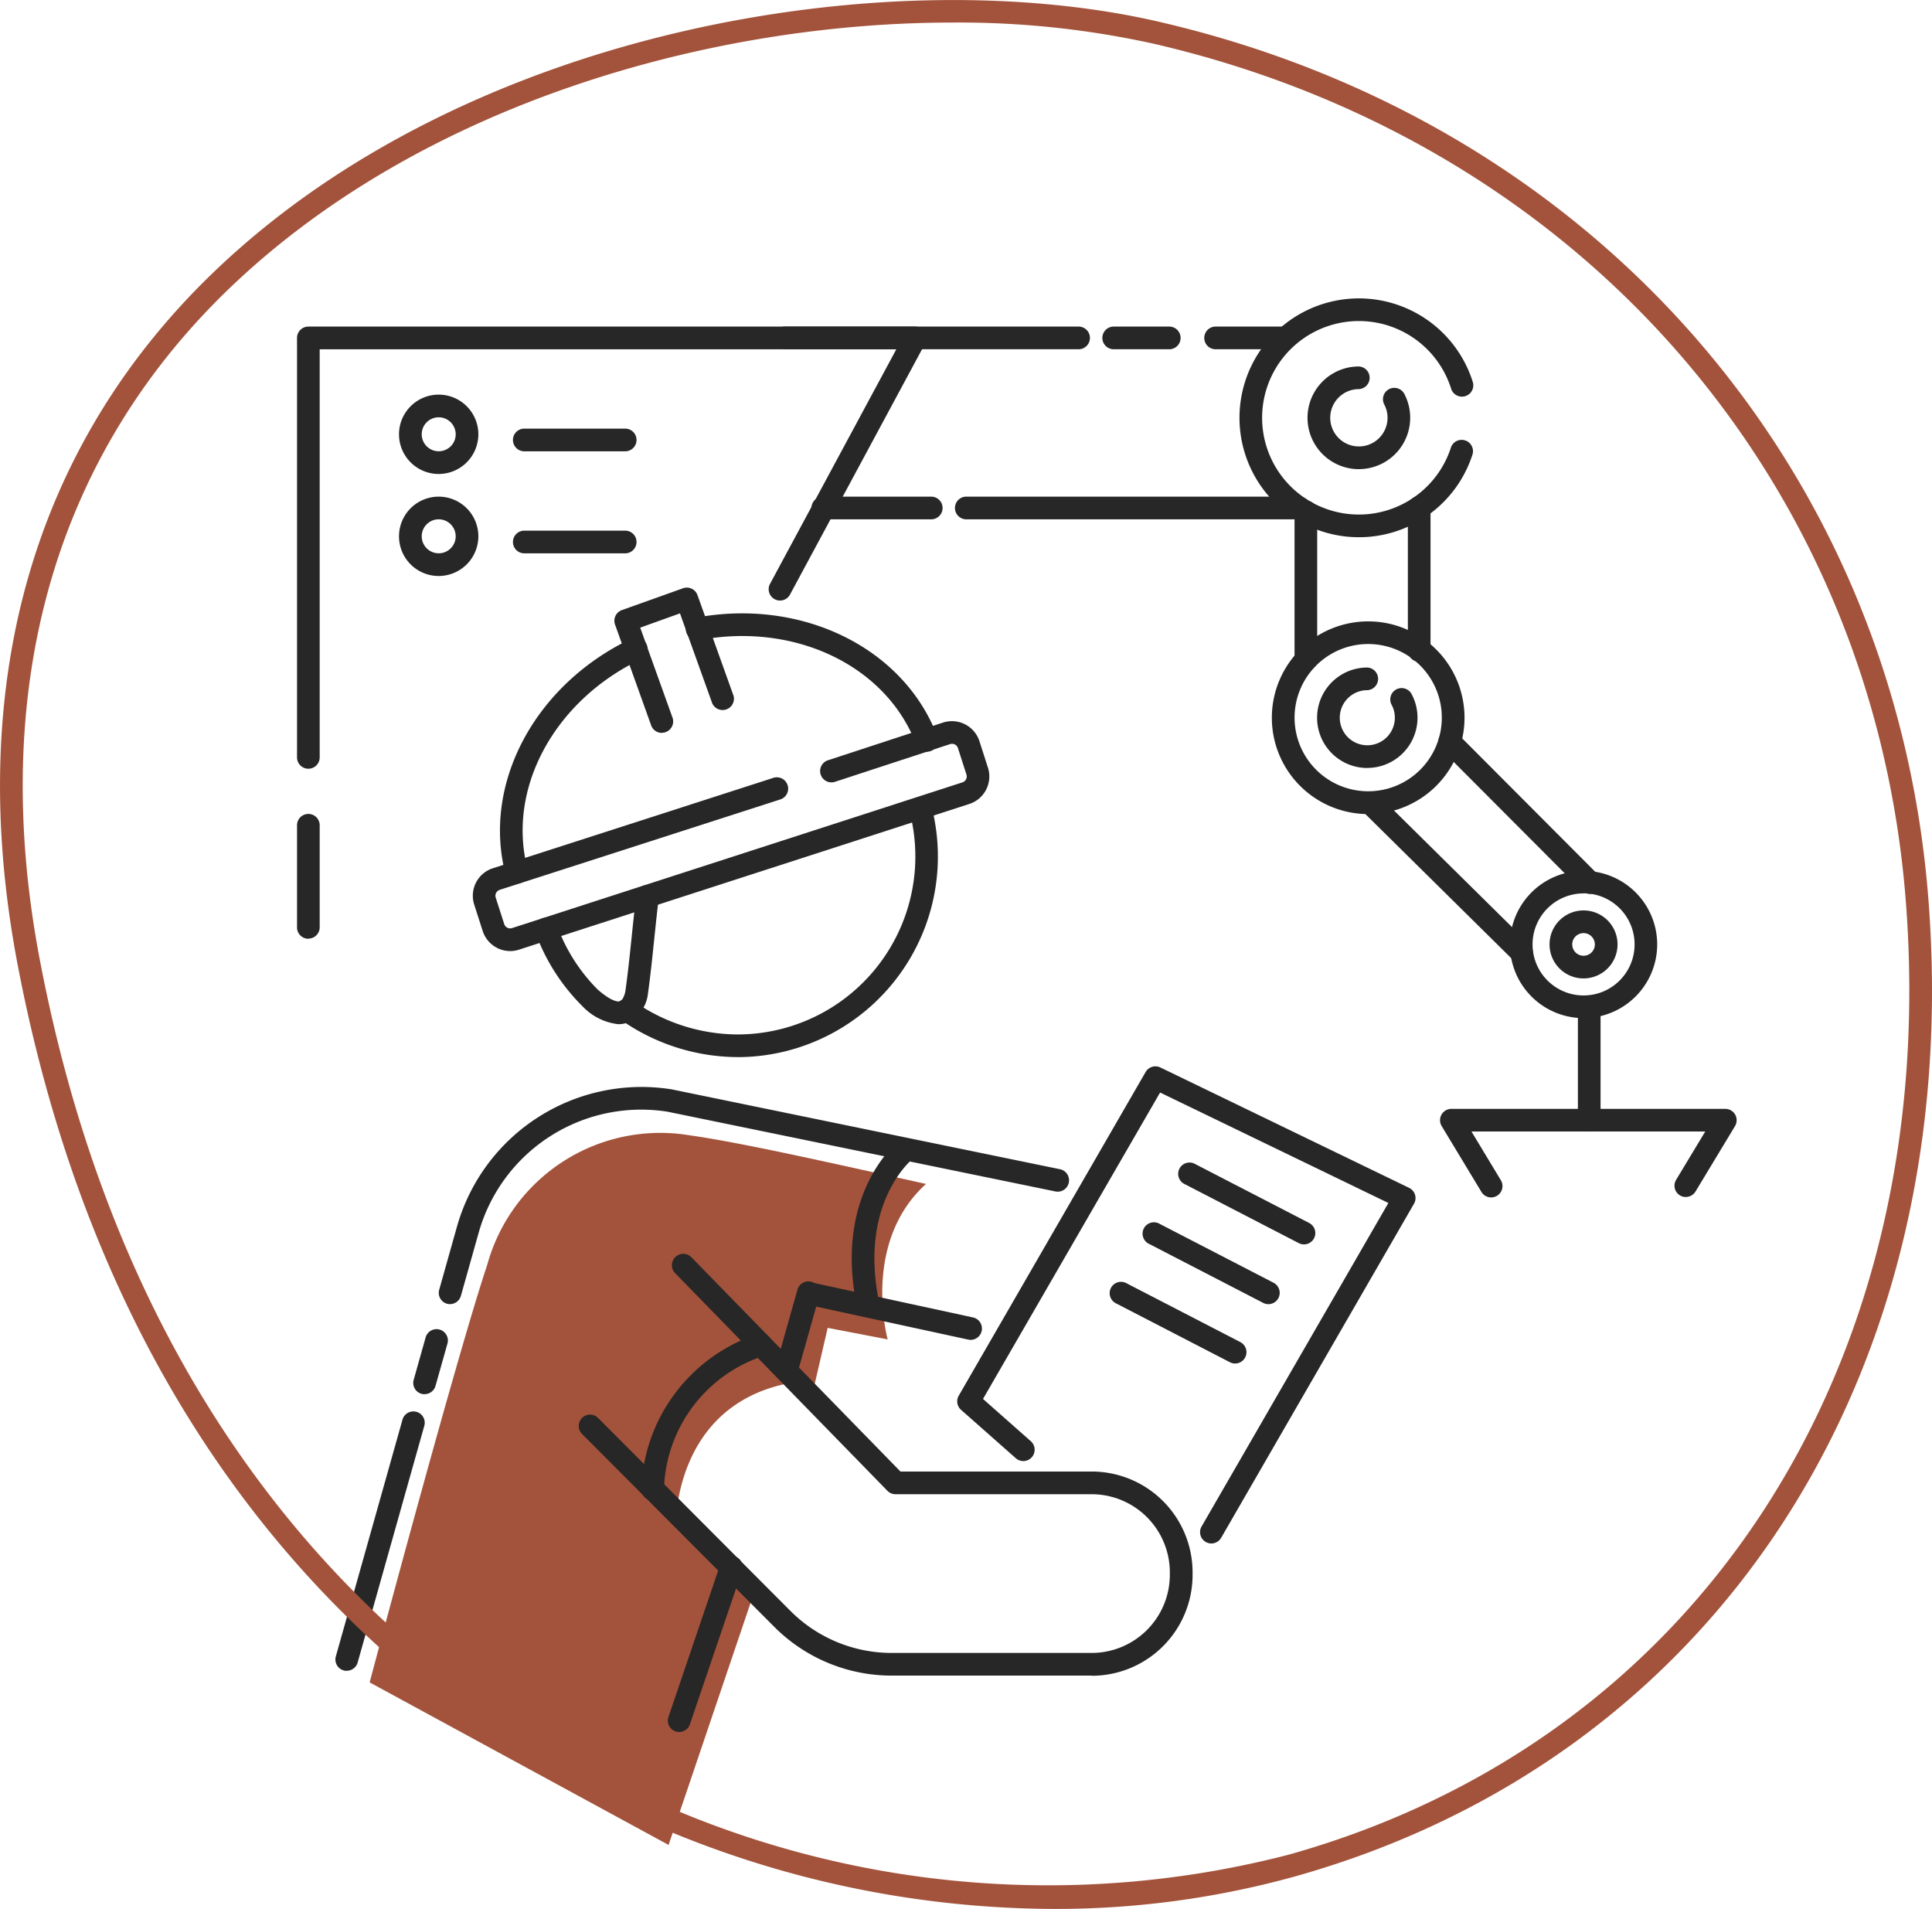 <?xml version="1.0" encoding="UTF-8"?>
<svg xmlns="http://www.w3.org/2000/svg" xmlns:xlink="http://www.w3.org/1999/xlink" id="Groupe_842" data-name="Groupe 842" width="70.853" height="70" viewBox="0 0 70.853 70">
  <defs>
    <clipPath id="clip-path">
      <rect id="Rectangle_1161" data-name="Rectangle 1161" width="70.853" height="70" fill="none"></rect>
    </clipPath>
  </defs>
  <g id="Groupe_841" data-name="Groupe 841" clip-path="url(#clip-path)">
    <path id="Tracé_11650" data-name="Tracé 11650" d="M36.479,104.323,39.5,95.406,36.742,92.66s-.12-4.328,4.005-5.239c.94.963.912.774.912.774l.655-2.833,2.2.422s-.977-3.541,1.406-5.7c-3.613-.8-6.77-1.515-8.677-1.785a6.582,6.582,0,0,0-7.412,4.741c-1.194,3.588-4.315,15.322-4.315,15.322Z" transform="translate(-11.96 -36.669)" fill="#a3533b"></path>
    <path id="Tracé_11651" data-name="Tracé 11651" d="M46.985,64.554a7.5,7.5,0,0,1-4.29-1.371.416.416,0,1,1,.48-.678,6.656,6.656,0,0,0,3.81,1.218,6.523,6.523,0,0,0,6.3-8.18.416.416,0,0,1,.8-.211,7.357,7.357,0,0,1-7.109,9.223" transform="translate(-19.93 -25.79)" fill="#272727"></path>
    <path id="Tracé_11652" data-name="Tracé 11652" d="M39.992,66.188a2.122,2.122,0,0,1-1.315-.648,7.332,7.332,0,0,1-1.729-2.691.416.416,0,0,1,.774-.307,6.449,6.449,0,0,0,1.5,2.372c.578.507.8.441.824.432.1-.039.185-.266.2-.415.092-.664.164-1.356.231-2.01.055-.531.107-1.038.165-1.481a.416.416,0,0,1,.825.108c-.057.436-.108.935-.163,1.458-.069.67-.14,1.364-.233,2.034a1.35,1.35,0,0,1-.735,1.083.989.989,0,0,1-.352.064" transform="translate(-17.305 -28.63)" fill="#272727"></path>
    <path id="Tracé_11653" data-name="Tracé 11653" d="M46.518,113.848a.423.423,0,0,1-.134-.022.416.416,0,0,1-.26-.528l1.912-5.629a.416.416,0,0,1,.788.268l-1.913,5.629a.416.416,0,0,1-.394.282" transform="translate(-21.61 -50.336)" fill="#272727"></path>
    <path id="Tracé_11654" data-name="Tracé 11654" d="M53.919,92.146a.415.415,0,0,1-.4-.528l.8-2.833a.416.416,0,1,1,.8.225l-.8,2.833a.416.416,0,0,1-.4.3" transform="translate(-25.079 -41.474)" fill="#272727"></path>
    <path id="Tracé_11655" data-name="Tracé 11655" d="M58.77,102.011H51.419a6.08,6.08,0,0,1-4.277-1.775L40.089,93.16a.416.416,0,1,1,.588-.588l7.054,7.076a5.244,5.244,0,0,0,3.688,1.532H58.77a2.869,2.869,0,0,0,2.866-2.866v-.089A2.869,2.869,0,0,0,58.77,95.36H51.579a.417.417,0,0,1-.3-.125l-7.787-7.982a.416.416,0,0,1,.6-.581l7.665,7.856H58.77a3.7,3.7,0,0,1,3.7,3.7v.089a3.7,3.7,0,0,1-3.7,3.7" transform="translate(-18.734 -40.567)" fill="#272727"></path>
    <path id="Tracé_11656" data-name="Tracé 11656" d="M23.568,106.95a.415.415,0,0,1-.4-.528l2.439-8.662a.416.416,0,1,1,.8.225l-2.439,8.662a.416.416,0,0,1-.4.3" transform="translate(-10.852 -45.681)" fill="#272727"></path>
    <path id="Tracé_11657" data-name="Tracé 11657" d="M28.943,94.111a.411.411,0,0,1-.113-.015.416.416,0,0,1-.287-.513l.444-1.574a.416.416,0,0,1,.8.225l-.444,1.574a.416.416,0,0,1-.4.3" transform="translate(-13.372 -42.985)" fill="#272727"></path>
    <path id="Tracé_11658" data-name="Tracé 11658" d="M30.7,82.989a.42.42,0,0,1-.113-.015.415.415,0,0,1-.287-.513l.65-2.309a7.032,7.032,0,0,1,7.878-5.039l14.243,2.929a.416.416,0,0,1-.167.815L38.674,75.932a6.192,6.192,0,0,0-6.929,4.446l-.65,2.309a.415.415,0,0,1-.4.3" transform="translate(-14.193 -35.166)" fill="#272727"></path>
    <path id="Tracé_11659" data-name="Tracé 11659" d="M61.38,90.608a.42.42,0,0,1-.089-.01l-5.962-1.293a.416.416,0,0,1,.176-.812l5.962,1.293a.416.416,0,0,1-.088.822" transform="translate(-25.781 -41.475)" fill="#272727"></path>
    <path id="Tracé_11660" data-name="Tracé 11660" d="M44.682,98.171a.415.415,0,0,1-.415-.4,6.211,6.211,0,0,1,4.224-5.689.416.416,0,1,1,.3.775A5.3,5.3,0,0,0,45.1,97.742a.417.417,0,0,1-.4.429Z" transform="translate(-20.749 -43.148)" fill="#272727"></path>
    <path id="Tracé_11661" data-name="Tracé 11661" d="M59.393,85.076a.416.416,0,0,1-.406-.331c-.866-4.153,1.457-6.036,1.556-6.114a.416.416,0,0,1,.515.652c-.086.069-2.012,1.669-1.258,5.293a.415.415,0,0,1-.322.491.389.389,0,0,1-.085.009" transform="translate(-27.558 -36.815)" fill="#272727"></path>
    <path id="Tracé_11662" data-name="Tracé 11662" d="M56.193,47.41a.416.416,0,0,1-.389-.268c-1.093-2.877-4.43-4.487-7.941-3.828a.416.416,0,1,1-.154-.817c3.9-.734,7.636,1.1,8.872,4.35a.416.416,0,0,1-.24.537.426.426,0,0,1-.148.027" transform="translate(-22.204 -19.844)" fill="#272727"></path>
    <path id="Tracé_11663" data-name="Tracé 11663" d="M35.125,53.038a.415.415,0,0,1-.4-.309c-.884-3.329,1.047-6.976,4.591-8.671a.416.416,0,1,1,.359.75c-3.184,1.523-4.928,4.764-4.147,7.708a.415.415,0,0,1-.4.522" transform="translate(-16.176 -20.632)" fill="#272727"></path>
    <path id="Tracé_11664" data-name="Tracé 11664" d="M34,58.207A1.062,1.062,0,0,1,33,57.473l-.312-.971a1.059,1.059,0,0,1,.683-1.332L43.64,51.861a.416.416,0,1,1,.255.791L33.624,55.961a.228.228,0,0,0-.133.113.223.223,0,0,0-.014.173l.312.971a.226.226,0,0,0,.113.132.228.228,0,0,0,.173.014L50.594,52.02a.228.228,0,0,0,.146-.286l-.312-.97a.224.224,0,0,0-.113-.133.231.231,0,0,0-.174-.014L45.9,52.006a.416.416,0,0,1-.258-.79l4.237-1.388a1.06,1.06,0,0,1,1.337.682l.312.97a1.06,1.06,0,0,1-.682,1.332L34.331,58.155a1.05,1.05,0,0,1-.327.052" transform="translate(-15.297 -23.331)" fill="#272727"></path>
    <path id="Tracé_11665" data-name="Tracé 11665" d="M75.4,91.1a.415.415,0,0,1-.36-.624l6.849-11.862-8.372-4.05L67.023,85.8l1.762,1.558a.416.416,0,0,1-.551.623L66.218,86.2a.416.416,0,0,1-.085-.519l6.854-11.87a.416.416,0,0,1,.541-.166L82.65,78.06a.415.415,0,0,1,.179.582l-7.072,12.25a.416.416,0,0,1-.361.208" transform="translate(-30.973 -34.501)" fill="#272727"></path>
    <path id="Tracé_11666" data-name="Tracé 11666" d="M85.961,83.251a.415.415,0,0,1-.19-.046l-4.181-2.162a.416.416,0,1,1,.382-.738l4.18,2.161a.416.416,0,0,1-.191.785" transform="translate(-38.139 -37.619)" fill="#272727"></path>
    <path id="Tracé_11667" data-name="Tracé 11667" d="M83.5,87.376a.408.408,0,0,1-.19-.046l-4.181-2.161a.416.416,0,1,1,.382-.738l4.18,2.161a.416.416,0,0,1-.191.785" transform="translate(-36.984 -39.553)" fill="#272727"></path>
    <path id="Tracé_11668" data-name="Tracé 11668" d="M81.207,91.474a.408.408,0,0,1-.19-.046l-4.181-2.161a.416.416,0,1,1,.382-.739l4.18,2.161a.416.416,0,0,1-.191.785" transform="translate(-35.91 -41.474)" fill="#272727"></path>
    <path id="Tracé_11669" data-name="Tracé 11669" d="M44.15,45.883a.415.415,0,0,1-.391-.276l-1.324-3.695a.415.415,0,0,1,.251-.532l2.241-.8a.415.415,0,0,1,.531.251l1.324,3.694A.416.416,0,0,1,46,44.8l-1.184-3.3-1.458.523,1.184,3.3a.416.416,0,0,1-.391.556" transform="translate(-19.879 -19.008)" fill="#272727"></path>
    <path id="Tracé_11670" data-name="Tracé 11670" d="M89.776,40.8a.415.415,0,0,1-.415-.416V34.959a.415.415,0,1,1,.831,0v5.422a.415.415,0,0,1-.415.416" transform="translate(-41.886 -16.192)" fill="#272727"></path>
    <path id="Tracé_11671" data-name="Tracé 11671" d="M97.6,40.315a.415.415,0,0,1-.415-.416V34.654a.415.415,0,1,1,.831,0V39.9a.415.415,0,0,1-.415.416" transform="translate(-45.554 -16.048)" fill="#272727"></path>
    <path id="Tracé_11672" data-name="Tracé 11672" d="M60.446,35.111H56.47a.416.416,0,1,1,0-.831h3.976a.416.416,0,0,1,0,.831" transform="translate(-26.274 -16.068)" fill="#272727"></path>
    <path id="Tracé_11673" data-name="Tracé 11673" d="M78.552,35.111H66.3a.416.416,0,0,1,0-.831H78.552a.416.416,0,0,1,0,.831" transform="translate(-30.883 -16.068)" fill="#272727"></path>
    <path id="Tracé_11674" data-name="Tracé 11674" d="M86.112,23.374h-2.6a.416.416,0,0,1,0-.831h2.6a.416.416,0,0,1,0,.831" transform="translate(-38.952 -10.567)" fill="#272727"></path>
    <path id="Tracé_11675" data-name="Tracé 11675" d="M78.553,23.374H76.474a.416.416,0,0,1,0-.831h2.078a.416.416,0,0,1,0,.831" transform="translate(-35.651 -10.567)" fill="#272727"></path>
    <path id="Tracé_11676" data-name="Tracé 11676" d="M64.591,23.374H53.782a.416.416,0,0,1,0-.831H64.591a.416.416,0,0,1,0,.831" transform="translate(-25.015 -10.567)" fill="#272727"></path>
    <path id="Tracé_11677" data-name="Tracé 11677" d="M99.764,60.946a.415.415,0,0,1-.292-.12l-5.558-5.49a.416.416,0,0,1,.584-.591l5.558,5.49a.416.416,0,0,1-.292.711" transform="translate(-43.963 -25.604)" fill="#272727"></path>
    <path id="Tracé_11678" data-name="Tracé 11678" d="M104.856,56.422a.416.416,0,0,1-.294-.122l-5.137-5.151a.416.416,0,1,1,.589-.587l5.137,5.151a.416.416,0,0,1-.294.709" transform="translate(-46.546 -23.642)" fill="#272727"></path>
    <path id="Tracé_11679" data-name="Tracé 11679" d="M91.329,49.954a3.533,3.533,0,1,1,3.533-3.534,3.537,3.537,0,0,1-3.533,3.534m0-6.236a2.7,2.7,0,1,0,2.7,2.7,2.7,2.7,0,0,0-2.7-2.7" transform="translate(-41.153 -20.102)" fill="#272727"></path>
    <path id="Tracé_11680" data-name="Tracé 11680" d="M92.761,49.758a1.842,1.842,0,0,1,0-3.684.416.416,0,0,1,0,.831,1.01,1.01,0,1,0,1.01,1.01,1,1,0,0,0-.114-.466.416.416,0,1,1,.737-.385,1.842,1.842,0,0,1-1.634,2.692" transform="translate(-42.617 -21.596)" fill="#272727"></path>
    <path id="Tracé_11681" data-name="Tracé 11681" d="M106.929,65.505a2.7,2.7,0,1,1,2.7-2.7,2.705,2.705,0,0,1-2.7,2.7m0-4.573A1.871,1.871,0,1,0,108.8,62.8a1.873,1.873,0,0,0-1.87-1.871" transform="translate(-48.854 -28.171)" fill="#272727"></path>
    <path id="Tracé_11682" data-name="Tracé 11682" d="M108.212,65.334a1.247,1.247,0,1,1,1.247-1.247,1.249,1.249,0,0,1-1.247,1.247m0-1.662a.415.415,0,1,0,.415.415.416.416,0,0,0-.415-.415" transform="translate(-50.138 -29.455)" fill="#272727"></path>
    <path id="Tracé_11683" data-name="Tracé 11683" d="M89.938,29.354a4.379,4.379,0,1,1,4.182-5.681.416.416,0,0,1-.794.247,3.548,3.548,0,1,0-.019,2.168.416.416,0,1,1,.789.261,4.373,4.373,0,0,1-4.159,3.005" transform="translate(-40.104 -9.654)" fill="#272727"></path>
    <path id="Tracé_11684" data-name="Tracé 11684" d="M92.141,29.06a1.883,1.883,0,1,1,0-3.766.416.416,0,0,1,0,.831,1.051,1.051,0,1,0,.937.573.416.416,0,1,1,.74-.379,1.884,1.884,0,0,1-1.676,2.74" transform="translate(-42.307 -11.856)" fill="#272727"></path>
    <path id="Tracé_11685" data-name="Tracé 11685" d="M20.919,60.762a.415.415,0,0,1-.415-.416V56.6a.415.415,0,0,1,.831,0v3.741a.415.415,0,0,1-.415.416" transform="translate(-9.611 -26.338)" fill="#272727"></path>
    <path id="Tracé_11686" data-name="Tracé 11686" d="M20.919,38.755a.415.415,0,0,1-.415-.416V22.958a.415.415,0,0,1,.415-.416H43.177a.416.416,0,0,1,.366.613l-4.968,9.229a.416.416,0,0,1-.732-.394l4.639-8.616H21.335V38.339a.415.415,0,0,1-.415.416" transform="translate(-9.611 -10.566)" fill="#272727"></path>
    <path id="Tracé_11687" data-name="Tracé 11687" d="M109.337,73.7a.415.415,0,0,1-.415-.416V69.124a.415.415,0,1,1,.831,0v4.157a.415.415,0,0,1-.415.416" transform="translate(-51.055 -32.206)" fill="#272727"></path>
    <path id="Tracé_11688" data-name="Tracé 11688" d="M108.418,79.768a.416.416,0,0,1-.355-.631l1.069-1.773h-8.575l1.069,1.773a.416.416,0,1,1-.712.429l-1.449-2.4a.416.416,0,0,1,.356-.631h10.047a.416.416,0,0,1,.355.631l-1.449,2.4a.415.415,0,0,1-.356.2" transform="translate(-46.594 -35.873)" fill="#272727"></path>
    <path id="Tracé_11689" data-name="Tracé 11689" d="M29,30.148a1.455,1.455,0,1,1,1.455-1.456A1.457,1.457,0,0,1,29,30.148m0-2.079a.623.623,0,1,0,.624.623A.625.625,0,0,0,29,28.069" transform="translate(-12.912 -12.767)" fill="#272727"></path>
    <path id="Tracé_11690" data-name="Tracé 11690" d="M39.528,30.417H35.786a.416.416,0,0,1,0-.831h3.741a.416.416,0,0,1,0,.831" transform="translate(-16.579 -13.868)" fill="#272727"></path>
    <path id="Tracé_11691" data-name="Tracé 11691" d="M29,37.19a1.455,1.455,0,1,1,1.455-1.455A1.457,1.457,0,0,1,29,37.19m0-2.079a.623.623,0,1,0,.624.624A.625.625,0,0,0,29,35.111" transform="translate(-12.912 -16.068)" fill="#272727"></path>
    <path id="Tracé_11692" data-name="Tracé 11692" d="M39.528,37.459H35.786a.416.416,0,0,1,0-.831h3.741a.416.416,0,0,1,0,.831" transform="translate(-16.579 -17.169)" fill="#272727"></path>
    <path id="Tracé_11693" data-name="Tracé 11693" d="M38.642,70a37.063,37.063,0,0,1-19.348-5.539c-6.776-4.2-15.513-12.652-18.65-29.1C-1.3,25.151,1.182,16.377,7.828,9.987,17.2.972,32.693-1.476,42.512.8,58.428,4.482,69.5,17.123,70.723,33c1.34,17.42-7.781,31.477-23.239,35.811A32.783,32.783,0,0,1,38.642,70M34.938.827C26.051.827,15.454,3.806,8.4,10.586,1.971,16.773-.43,25.285,1.461,35.2,4.542,51.357,13.1,59.646,19.731,63.754A35.214,35.214,0,0,0,47.26,68.011C62.317,63.79,71.2,50.071,69.894,33.065,68.7,17.556,57.879,5.209,42.324,1.607a33.066,33.066,0,0,0-7.386-.78" transform="translate(0 0)" fill="#a3533b"></path>
  </g>
</svg>
